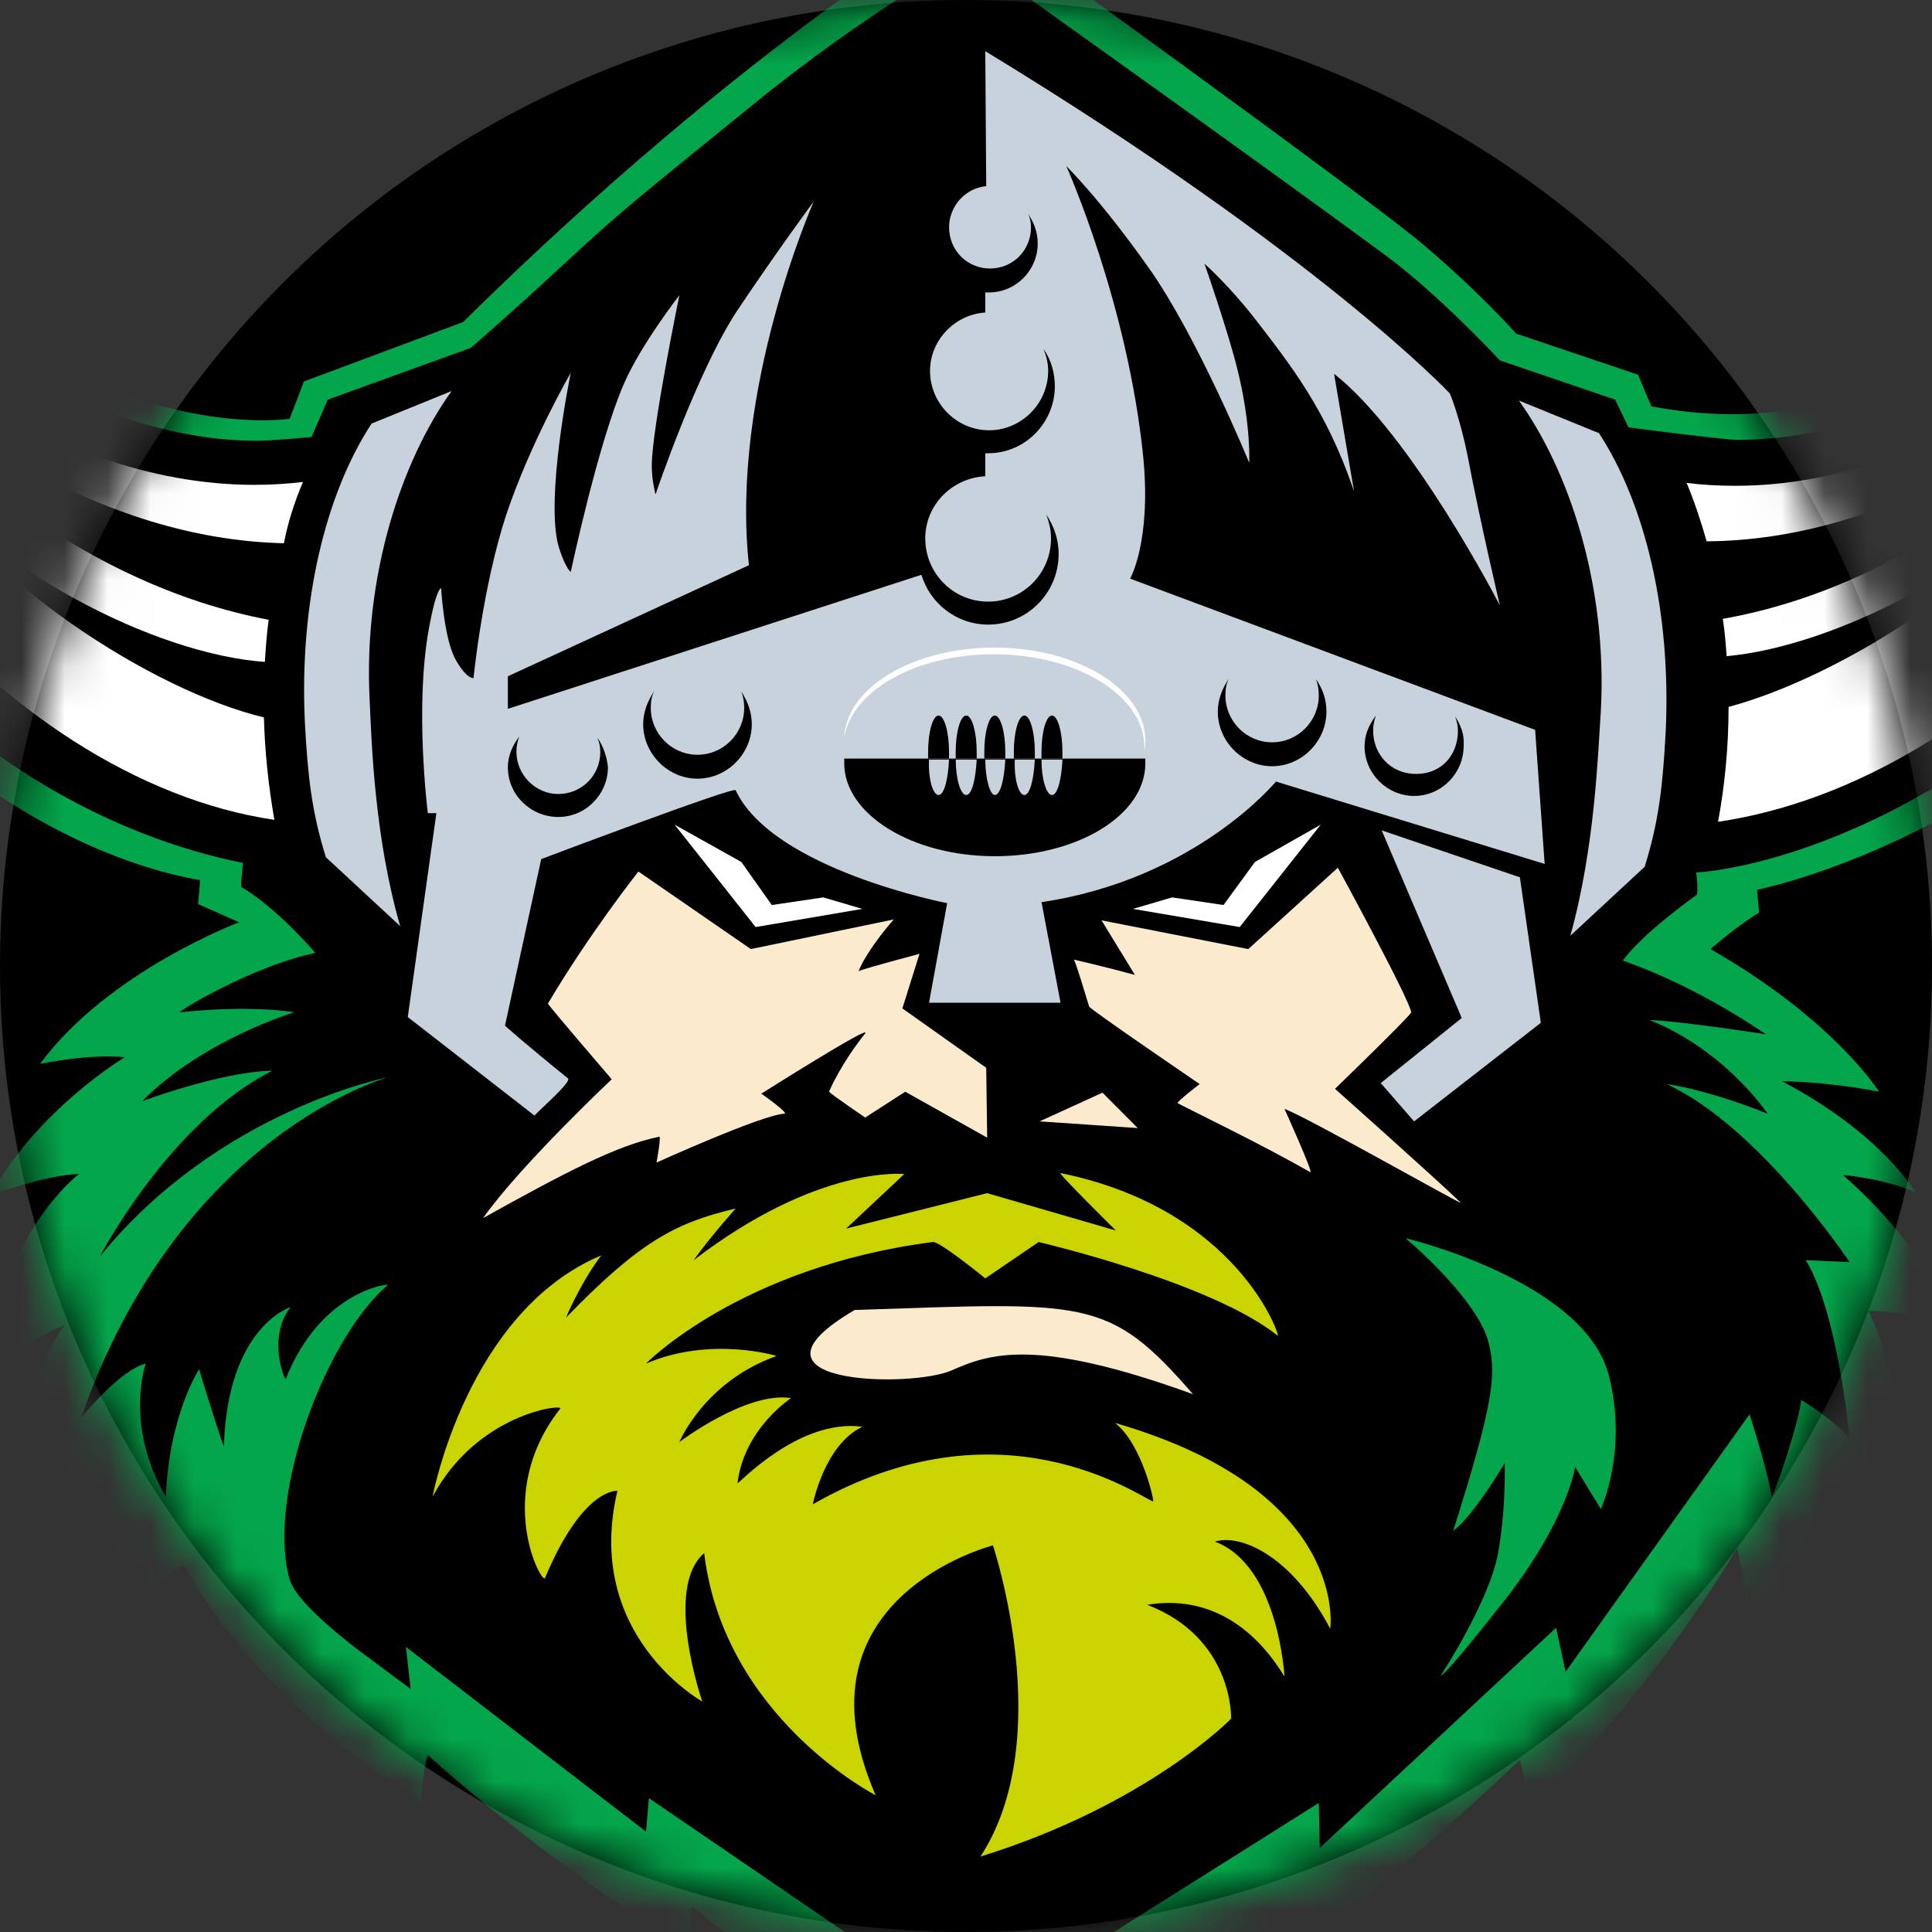 <?xml version="1.0" encoding="UTF-8" standalone="no"?>
<svg width="45px" height="45px" viewBox="0 0 45 45" version="1.1" xmlns="http://www.w3.org/2000/svg" xmlns:xlink="http://www.w3.org/1999/xlink">
    <rect x="0" y="0" width="45" height="45" fill="#333333" stroke="none"/>
    <!-- Generator: Sketch 42 (36781) - http://www.bohemiancoding.com/sketch -->
    <title>Raiders</title>
    <desc>Created with Sketch.</desc>
    <defs>
        <circle id="path-1" cx="22.5" cy="22.5" r="22.5"></circle>
    </defs>
    <g id="Page-1" stroke="none" stroke-width="1" fill="none" fill-rule="evenodd">
        <g id="Raiders">
            <g>
                <mask id="mask-2" fill="white">
                    <use xlink:href="#path-1"></use>
                </mask>
                <use id="Mask" fill="#000000" xlink:href="#path-1"></use>
                <g id="raiders-copy" mask="url(#mask-2)">
                    <g transform="translate(-8.438, -14.766)" id="Team-/raiders">
                        <g transform="translate(0.149, 0.356)">
                            <g id="nrl_raiders" transform="translate(0.142, 0.062)">
                                <g id="Group">
                                    <g transform="translate(11.098, 0)" id="Shape">
                                        <g transform="translate(0, 2.898)">
                                            <path d="M39.442,3.657 L40.107,3.657 L40.107,1.092 L39.885,0.959 C38.998,0.357 37.999,0.067 36.867,0.067 C35.491,0.067 34.558,0.491 34.092,1.338 C34.004,1.182 33.915,1.048 33.782,0.914 C33.293,0.424 32.539,0.223 31.318,0.223 L21.774,0.223 L21.774,0.825 C21.263,0.401 20.487,0.223 19.199,0.223 L12.74,0.223 L12.74,2.296 L13.007,2.43 C13.007,2.453 13.029,5.931 13.029,5.931 C12.873,5.128 11.852,0.245 11.852,0.245 L7.813,0.245 L6.792,5.842 L6.792,5.819 C6.77,5.217 6.725,4.727 6.348,4.348 C6.725,3.969 6.925,3.411 6.925,2.698 C6.925,1.917 6.725,1.338 6.326,0.936 C5.837,0.446 5.083,0.245 3.862,0.245 L0.155,0.245 L0.155,2.319 L0.4,2.453 L0.4,6.332 L0.155,6.466 C0.155,6.466 0.155,8.205 0.133,8.562 C3.463,8.539 17.091,8.539 19.177,8.539 C20.464,8.539 21.241,8.361 21.752,7.915 L21.752,8.539 L34.47,8.539 L34.47,8.116 C35.158,8.495 36.046,8.695 37.044,8.695 C38.176,8.695 38.998,8.428 39.53,7.893 C39.996,7.425 40.241,6.756 40.241,5.886 C40.285,4.682 39.974,4.058 39.442,3.657 L39.442,3.657 Z M26.768,4.838 L26.768,3.59 L27.767,3.59 L27.9,3.59 L27.9,4.838 L27.767,4.838 L26.768,4.838 L26.768,4.838 Z M34.337,4.86 L34.115,4.86 C34.048,4.66 33.959,4.459 33.782,4.303 C33.848,4.236 33.915,4.169 33.959,4.08 C34.115,4.415 34.359,4.66 34.647,4.86 L34.337,4.86 L34.337,4.86 Z" fill="#000000"></path>
                                            <path d="M3.196,3.701 L3.196,2.185 L3.307,2.185 C3.929,2.185 4.106,2.341 4.106,2.921 C4.106,3.523 3.929,3.679 3.418,3.679 C3.396,3.701 3.329,3.701 3.196,3.701 L3.196,3.701 Z M3.196,6.042 L3.196,5.15 L3.329,5.15 C3.929,5.15 3.995,5.418 3.995,6.131 C3.995,6.823 3.995,7.447 4.128,8.004 L6.57,8.004 L6.57,6.711 C6.304,6.577 6.304,6.31 6.304,5.797 C6.281,4.95 6.215,4.571 5.371,4.348 C6.104,4.125 6.459,3.59 6.459,2.676 C6.459,1.159 5.638,0.713 3.884,0.713 L0.666,0.713 L0.666,1.984 C0.888,2.096 0.932,2.296 0.932,2.653 L0.932,6.042 C0.932,6.399 0.888,6.6 0.666,6.711 L0.666,8.004 L3.485,8.004 L3.485,6.711 C3.218,6.6 3.196,6.399 3.196,6.042 L3.196,6.042 Z" fill="#CAD400"></path>
                                            <path d="M9.322,4.816 L9.677,2.207 L10.099,4.816 L9.322,4.816 L9.322,4.816 Z M6.925,8.004 L9.455,8.004 L9.455,6.711 C9.233,6.689 9.122,6.577 9.122,6.354 C9.122,6.287 9.145,6.221 9.145,6.131 L10.254,6.131 C10.277,6.221 10.299,6.287 10.299,6.332 C10.299,6.533 10.21,6.666 10.055,6.733 L10.055,8.027 L12.918,8.027 L12.918,6.733 C12.762,6.689 12.651,6.488 12.563,6.154 L11.431,0.736 L8.212,0.736 L7.214,6.154 C7.147,6.488 7.036,6.711 6.903,6.733 L6.903,8.004 L6.925,8.004 Z" fill="#CAD400"></path>
                                            <path d="M16.092,1.962 C15.848,2.074 15.825,2.296 15.825,2.631 L15.825,6.02 C15.825,6.377 15.848,6.577 16.092,6.689 L16.092,7.982 L13.251,7.982 L13.251,6.689 C13.473,6.577 13.517,6.377 13.517,6.02 L13.517,2.631 C13.517,2.274 13.473,2.074 13.251,1.962 L13.251,0.691 L16.092,0.691 L16.092,1.962 L16.092,1.962 Z" fill="#CAD400"></path>
                                            <path d="M18.977,6.399 L18.977,2.274 L19.244,2.274 C19.754,2.274 19.865,2.453 19.865,2.965 L19.865,5.641 C19.865,6.198 19.754,6.399 19.244,6.399 L18.977,6.399 L18.977,6.399 Z M16.403,8.004 L19.199,8.004 C21.441,8.004 22.107,7.469 22.107,5.44 L22.107,3.255 C22.107,1.226 21.441,0.691 19.199,0.691 L16.403,0.691 L16.403,1.962 C16.624,2.074 16.669,2.274 16.669,2.631 L16.669,6.02 C16.669,6.377 16.624,6.577 16.403,6.689 L16.403,8.004 L16.403,8.004 Z" fill="#CAD400"></path>
                                            <path d="M22.284,6.711 C22.506,6.6 22.551,6.399 22.551,6.042 L22.551,2.653 C22.551,2.296 22.506,2.096 22.284,1.984 L22.284,0.713 L27.767,0.713 L27.767,3.144 L25.658,3.144 L25.658,2.898 C25.658,2.386 25.525,2.23 25.014,2.23 L24.815,2.23 L24.815,3.523 L26.257,3.523 L26.257,4.95 L24.815,4.95 L24.815,6.421 L25.014,6.421 C25.503,6.421 25.658,6.176 25.658,5.574 L25.658,5.306 L27.767,5.306 L27.767,7.982 L22.284,7.982 L22.284,6.711 L22.284,6.711 Z" fill="#CAD400"></path>
                                            <path d="M30.652,3.701 L30.652,2.185 L30.763,2.185 C31.385,2.185 31.562,2.341 31.562,2.921 C31.562,3.523 31.385,3.679 30.874,3.679 C30.874,3.701 30.785,3.701 30.652,3.701 L30.652,3.701 Z M30.652,6.042 L30.652,5.15 L30.785,5.15 C31.385,5.15 31.451,5.418 31.451,6.131 C31.451,6.823 31.451,7.447 31.584,8.004 L34.026,8.004 L34.026,6.711 C33.759,6.577 33.759,6.31 33.759,5.797 C33.737,4.95 33.671,4.571 32.827,4.348 C33.56,4.125 33.915,3.59 33.915,2.676 C33.915,1.159 33.116,0.713 31.34,0.713 L28.122,0.713 L28.122,1.984 C28.344,2.096 28.388,2.296 28.388,2.653 L28.388,6.042 C28.388,6.399 28.344,6.6 28.122,6.711 L28.122,8.004 L30.941,8.004 L30.941,6.711 C30.674,6.6 30.652,6.399 30.652,6.042 L30.652,6.042 Z" fill="#CAD400"></path>
                                            <path d="M34.337,5.351 L36.556,5.351 L36.556,5.752 C36.556,6.287 36.623,6.555 37.022,6.555 C37.311,6.555 37.488,6.332 37.488,5.908 C37.488,5.262 36.933,5.195 36.09,4.927 C34.825,4.526 34.203,4.214 34.203,2.854 C34.203,1.271 35.002,0.535 36.845,0.535 C37.888,0.535 38.798,0.803 39.597,1.338 L39.597,3.166 L37.444,3.166 L37.444,2.832 C37.444,2.363 37.266,2.118 36.978,2.118 C36.667,2.118 36.512,2.296 36.512,2.631 C36.512,3.144 36.889,3.233 37.777,3.478 C39.175,3.879 39.752,4.214 39.752,5.819 C39.752,7.402 38.864,8.138 37.044,8.138 C35.868,8.138 34.914,7.826 34.292,7.358 L34.292,5.351 L34.337,5.351 Z" fill="#CAD400"></path>
                                        </g>
                                        <g transform="translate(8.656, 0)" fill="#000000">
                                            <path d="M0.266,0.424 C0.444,0.268 0.666,0.201 0.932,0.201 C1.287,0.201 1.554,0.29 1.709,0.491 C1.798,0.602 1.842,0.713 1.864,0.825 L1.421,0.825 C1.398,0.736 1.354,0.669 1.31,0.624 C1.221,0.557 1.11,0.513 0.954,0.513 C0.799,0.513 0.666,0.557 0.577,0.669 C0.488,0.78 0.444,0.936 0.444,1.137 C0.444,1.338 0.488,1.494 0.599,1.583 C0.688,1.672 0.821,1.739 0.977,1.739 C1.132,1.739 1.243,1.694 1.332,1.605 C1.376,1.561 1.421,1.494 1.443,1.405 L1.887,1.405 C1.842,1.605 1.753,1.761 1.598,1.873 C1.443,2.007 1.243,2.051 0.999,2.051 C0.688,2.051 0.444,1.962 0.289,1.806 C0.111,1.65 0.022,1.405 0.022,1.115 C-0.044,0.825 0.067,0.602 0.266,0.424 L0.266,0.424 Z"></path>
                                            <path d="M3.84,0.647 L4.106,1.36 L3.551,1.36 L3.84,0.647 L3.84,0.647 Z M2.819,2.029 L3.285,2.029 L3.44,1.65 L4.239,1.65 L4.373,2.029 L4.861,2.029 L4.106,0.245 L3.596,0.245 L2.819,2.029 L2.819,2.029 Z"></path>
                                            <polygon points="6.104 0.245 6.57 0.245 7.436 1.494 7.436 0.245 7.857 0.245 7.857 2.029 7.413 2.029 6.525 0.758 6.525 2.029 6.104 2.029"></polygon>
                                            <path d="M10.277,0.557 C10.388,0.557 10.454,0.557 10.521,0.58 C10.587,0.602 10.632,0.669 10.632,0.758 C10.632,0.825 10.609,0.892 10.543,0.914 C10.476,0.936 10.41,0.959 10.321,0.959 L9.81,0.959 L9.81,0.557 L10.277,0.557 L10.277,0.557 Z M10.321,1.249 C10.41,1.249 10.476,1.249 10.543,1.271 C10.632,1.315 10.676,1.36 10.676,1.472 C10.676,1.583 10.632,1.65 10.543,1.694 C10.498,1.717 10.41,1.717 10.321,1.717 L9.81,1.717 L9.81,1.249 L10.321,1.249 L10.321,1.249 Z M10.41,0.245 L9.367,0.245 L9.367,2.029 L10.343,2.029 C10.454,2.029 10.565,2.029 10.654,2.007 C10.743,1.984 10.831,1.962 10.898,1.917 C10.965,1.873 11.009,1.828 11.053,1.784 C11.12,1.694 11.142,1.605 11.142,1.494 C11.142,1.382 11.12,1.293 11.053,1.226 C10.987,1.159 10.92,1.092 10.809,1.07 C10.876,1.048 10.942,1.003 10.965,0.959 C11.031,0.892 11.053,0.803 11.053,0.691 C11.053,0.58 11.009,0.491 10.965,0.424 C10.854,0.312 10.676,0.245 10.41,0.245 L10.41,0.245 Z"></path>
                                            <polygon points="13.983 0.557 12.873 0.557 12.873 0.936 13.894 0.936 13.894 1.249 12.873 1.249 12.873 1.717 14.05 1.717 14.05 2.029 12.43 2.029 12.43 0.245 13.983 0.245"></polygon>
                                            <path d="M16.247,0.557 C16.336,0.557 16.403,0.557 16.447,0.58 C16.536,0.624 16.58,0.691 16.58,0.803 C16.58,0.892 16.536,0.981 16.447,1.003 C16.403,1.026 16.336,1.026 16.225,1.026 L15.737,1.026 L15.737,0.535 L16.247,0.535 L16.247,0.557 Z M16.336,0.245 L15.293,0.245 L15.293,2.029 L15.737,2.029 L15.737,1.315 L16.181,1.315 C16.314,1.315 16.403,1.338 16.447,1.382 C16.491,1.427 16.513,1.494 16.513,1.605 L16.513,1.761 C16.513,1.806 16.513,1.873 16.536,1.917 C16.536,1.94 16.558,1.984 16.558,2.007 L17.046,2.007 L17.046,1.962 C17.002,1.94 16.98,1.895 16.957,1.851 C16.957,1.828 16.935,1.761 16.935,1.694 L16.935,1.583 C16.935,1.449 16.913,1.36 16.869,1.293 C16.824,1.226 16.758,1.182 16.669,1.159 C16.78,1.115 16.869,1.07 16.913,0.981 C16.957,0.892 16.98,0.825 16.98,0.736 C16.98,0.669 16.957,0.602 16.935,0.557 C16.913,0.513 16.869,0.446 16.824,0.401 C16.78,0.357 16.691,0.312 16.624,0.268 C16.602,0.245 16.491,0.245 16.336,0.245 L16.336,0.245 Z"></path>
                                            <path d="M19.31,0.557 C19.399,0.557 19.466,0.557 19.532,0.58 C19.621,0.624 19.665,0.691 19.665,0.803 C19.665,0.892 19.621,0.981 19.532,1.003 C19.488,1.026 19.421,1.026 19.31,1.026 L18.822,1.026 L18.822,0.535 L19.31,0.535 L19.31,0.557 Z M19.399,0.245 L18.356,0.245 L18.356,2.029 L18.8,2.029 L18.8,1.315 L19.244,1.315 C19.377,1.315 19.466,1.338 19.51,1.382 C19.554,1.427 19.576,1.494 19.576,1.605 L19.576,1.761 C19.576,1.806 19.576,1.873 19.599,1.917 C19.599,1.94 19.621,1.984 19.621,2.007 L20.109,2.007 L20.109,1.962 C20.065,1.94 20.043,1.895 20.02,1.851 C20.02,1.828 19.998,1.761 19.998,1.694 L19.998,1.583 C19.998,1.449 19.976,1.36 19.932,1.293 C19.887,1.226 19.821,1.182 19.732,1.159 C19.843,1.115 19.932,1.07 19.976,0.981 C20.02,0.892 20.043,0.825 20.043,0.736 C20.043,0.669 20.02,0.602 19.998,0.557 C19.976,0.513 19.932,0.446 19.887,0.401 C19.843,0.357 19.754,0.312 19.687,0.268 C19.665,0.245 19.554,0.245 19.399,0.245 L19.399,0.245 Z"></path>
                                            <path d="M22.151,0.647 L22.418,1.36 L21.863,1.36 L22.151,0.647 L22.151,0.647 Z M21.152,2.029 L21.618,2.029 L21.774,1.65 L22.573,1.65 L22.706,2.029 L23.194,2.029 L22.44,0.245 L21.929,0.245 L21.152,2.029 L21.152,2.029 Z"></path>
                                        </g>
                                    </g>
                                    <g transform="translate(0, 12.263)" id="Shape">
                                        <path d="M30.763,0.022 C30.763,0.022 40.352,6.934 41.35,7.826 C42.682,8.963 43.459,9.855 43.459,9.855 L46.3,10.813 L46.611,11.549 C56.332,13.422 61.593,0.29 61.593,0.29 C64.367,7.67 61.415,14.046 58.463,17.212 C54.202,21.805 49.074,22.809 49.074,22.809 L49.119,23.344 C48.653,23.611 47.987,24.191 47.987,24.191 C50.872,25.841 51.915,27.513 51.915,27.513 C50.65,27.268 49.651,27.268 49.651,27.268 C51.982,28.494 52.759,29.854 52.759,29.854 C51.982,29.52 51.072,29.453 51.072,29.453 C53.047,31.192 53.713,32.909 53.713,32.909 C52.559,32.619 51.671,32.619 51.671,32.619 C52.759,34.938 52.581,38.327 52.581,38.327 C51.449,36.989 50.628,36.565 50.628,36.565 C50.118,38.683 48.83,40.311 48.83,40.311 C48.852,39.062 48.608,38.148 48.608,38.148 C46.522,41.626 43.703,44.369 43.703,44.369 C43.725,43.611 43.548,43.076 43.548,43.076 C40.795,45.684 38.221,47.668 38.221,47.668 C38.265,47.133 38.154,46.598 38.154,46.598 C35.668,48.36 30.83,51.214 30.83,51.214 C27.367,49.051 24.26,46.487 24.26,46.487 C24.215,46.866 24.304,47.602 24.304,47.602 C20.575,45.238 18.112,42.964 18.112,42.964 C18.001,43.254 17.956,44.057 17.956,44.057 C13.894,41.537 12.43,38.527 12.43,38.527 C11.875,38.862 11.009,39.687 11.009,39.687 C10.166,37.881 10.232,36.342 10.232,36.342 C9.566,36.565 8.612,38.081 8.612,38.081 C8.434,34.313 9.655,32.953 9.655,32.953 C8.767,33.243 7.724,34.402 7.724,34.402 C8.079,30.835 9.988,29.431 9.988,29.431 C9.3,29.431 7.924,29.921 7.924,29.921 C9.034,27.914 11.053,26.71 11.053,26.71 C10.232,26.621 9.078,26.866 9.078,26.866 C10.676,24.704 13.717,23.567 13.717,23.567 L12.762,23.143 L12.807,22.586 C8.412,21.805 2.73,17.458 0.577,10.189 C-1.065,4.682 1.332,0.424 1.332,0.424 C6.747,13.11 14.893,11.839 14.893,11.839 L15.226,10.97 L18.933,9.587 C25.547,3.055 30.763,0.022 30.763,0.022 L30.763,0.022 Z" fill="#04A64B"></path>
                                        <path d="M61.415,2.007 L60.172,4.392 C57.575,9.052 52.848,12.33 48.63,12.33 C48.298,12.33 46.078,12.04 46.078,12.04 L45.767,11.393 L43.082,10.479 C43.082,10.479 41.639,8.918 40.352,7.982 C37.266,5.708 30.719,1.048 30.719,1.048 C30.719,1.048 28.299,2.386 25.68,4.526 C23.194,6.555 22.75,6.867 21.219,8.294 C20.043,9.387 19.11,10.189 19.11,10.189 L15.781,11.393 L15.404,12.263 C15.404,12.263 14.472,12.352 14.139,12.352 C9.921,12.352 5.194,9.097 2.597,4.415 L1.354,2.029 C1.354,2.029 -1.531,8.851 5.083,16.856 C7.458,19.732 10.698,21.56 13.806,22.184 C13.783,22.474 13.761,22.653 13.761,22.742 C14.605,23.232 15.493,24.28 15.493,24.28 C14.005,24.592 12.252,25.663 12.341,25.663 C14.028,25.484 15.004,25.663 15.004,25.663 C15.004,25.663 12.896,26.287 11.453,27.736 C11.453,27.736 13.295,27.045 14.494,27.023 C12.097,28.227 10.476,31.348 10.476,31.348 C13.251,27.937 17.179,27.179 17.179,27.179 C17.179,27.179 12.341,28.494 10.032,35.116 C10.032,35.116 10.92,34.001 11.542,33.845 C11.542,33.845 11.031,35.272 12.008,36.944 C12.097,35.004 12.785,33.979 12.785,33.979 C12.807,34.068 13.362,35.852 13.362,35.763 C13.451,32.976 14.915,32.53 14.915,32.53 C14.361,33.243 14.782,34.246 14.804,34.202 C15.626,32.128 17.246,31.972 17.179,32.017 C15.781,33.198 14.383,36.788 14.871,38.795 C14.938,39.085 15.204,39.508 16.425,40.467 C16.58,40.578 17.712,41.426 17.712,41.426 L17.601,40.445 L23.194,44.748 L23.261,43.967 L30.83,49.14 L38.864,44.079 L38.887,45.127 L44.391,39.999 L44.613,41.024 L48.897,35.027 C48.897,35.027 49.341,36.409 49.407,36.922 C49.43,37.078 50.095,35.071 50.095,34.692 C50.095,34.692 50.761,35.071 51.227,35.584 C51.227,35.584 50.961,32.663 50.206,31.437 L51.227,31.482 C51.227,31.482 49.141,28.338 46.966,27.335 C48.031,27.491 49.319,28.026 49.319,28.026 C49.319,28.026 48.342,26.554 46.566,25.841 C47.432,25.885 49.274,26.175 49.274,26.175 C49.274,26.175 47.743,25.083 45.945,24.459 C46.411,23.812 47.676,22.92 47.676,22.92 C47.698,22.697 47.654,22.407 47.654,22.407 C47.654,22.407 52.426,22.229 57.642,16.878 C64.056,10.301 61.415,2.007 61.415,2.007 L61.415,2.007 Z" fill="#000000"></path>
                                        <path d="M23.017,22.385 C23.017,22.385 21.885,23.812 20.908,25.462 C20.997,25.596 22.395,27.223 22.395,27.223 C22.395,27.223 20.265,29.23 19.399,30.456 C21.286,29.408 22.506,28.762 23.505,28.561 C23.549,28.561 23.439,29.163 23.439,29.163 C23.439,29.163 25.902,28.048 26.413,28.026 C26.546,28.026 25.88,27.558 25.88,27.558 C25.88,27.558 28.455,25.93 28.299,26.153 C28.122,26.376 27.722,26.911 27.456,27.513 C27.545,27.602 28.299,28.115 28.299,28.115 L29.232,27.513 L31.14,28.583 L31.118,26.956 L29.165,25.573 L29.564,24.302 C29.564,24.302 28.299,24.637 28.144,24.704 C28.366,24.169 28.965,23.5 28.965,23.5 L25.636,24.191 L23.017,22.385 L23.017,22.385 Z" fill="#FCEACD"></path>
                                        <path d="M33.804,23.522 L37.222,24.191 L39.308,22.296 C39.308,22.296 40.973,25.35 41.017,25.663 C41.017,25.729 39.242,27.446 39.242,27.446 C39.242,27.446 41.572,29.52 42.172,30.099 C42.26,30.189 38.531,28.07 38.065,27.914 C38.065,27.914 38.753,29.431 38.665,29.386 C37.488,28.717 36.046,28.026 35.579,27.781 C35.535,27.758 36.09,27.335 36.09,27.335 C36.09,27.335 33.537,25.596 33.515,25.529 C33.427,25.239 33.205,24.503 33.16,24.436 C33.16,24.436 33.937,24.615 34.581,24.793 L33.804,23.522 L33.804,23.522 Z" fill="#FCEACD"></path>
                                        <polygon fill="#C8D2DC" points="43.548 22.519 44.036 25.908 41.084 28.204 40.307 27.312 42.194 25.796 40.329 21.426"></polygon>
                                        <path d="M45.434,18.639 C45.59,15.696 44.68,13.021 43.525,11.415 L45.39,12.174 C46.455,13.801 47.077,16.321 46.944,19.13 C46.877,20.378 46.788,21.203 46.455,22.274 L44.724,23.879 C45.301,21.805 45.368,19.598 45.434,18.639 L45.434,18.639 Z" fill="#C8D2DC"></path>
                                        <polygon fill="#FCEACD" points="32.361 28.204 33.826 27.535 34.647 28.36"></polygon>
                                        <path d="M29.209,29.431 C29.209,29.431 27.212,29.208 24.304,31.437 C24.304,31.437 24.593,31.014 25.281,30.233 C23.882,30.568 23.061,30.991 21.33,32.775 C21.33,32.775 21.663,31.972 22.151,31.326 C19.022,32.641 18.223,36.944 18.223,36.944 C19.266,35.004 21.263,34.782 21.197,34.893 C19.621,36.9 20.775,39.018 20.842,38.839 C21.729,36.721 22.528,36.81 22.528,36.81 C21.729,40.177 24.504,41.716 24.504,41.716 C24.504,41.716 23.594,39.085 24.548,38.26 C25.014,42.095 28.543,43.9 28.543,43.9 C26.524,39.285 31.274,38.081 31.274,38.081 C31.274,38.081 32.783,42.563 30.985,45.327 C34.869,44.123 36.822,42.117 36.822,42.117 C36.822,42.117 36.889,40.244 34.869,39.464 C36.068,39.263 37.222,39.753 38.065,41.136 C38.065,41.136 37.932,38.549 36.445,37.992 C37,37.814 38.199,38.26 39.131,40.021 C39.131,40.021 39.597,36.81 34.115,35.227 C34.736,35.696 35.047,37.078 35.002,37.056 C34.647,36.922 31.451,34.625 27.079,37.123 C27.079,37.123 27.345,35.74 28.233,35.317 C26.746,35.116 25.325,36.677 25.325,36.632 C25.481,35.339 26.59,34.648 26.568,34.648 C25.525,34.492 23.971,35.673 23.971,35.673 C23.971,35.673 24.548,34.269 26.235,33.667 C26.235,33.667 24.704,33.198 23.194,33.845 C23.194,33.845 25.392,31.593 29.875,31.014 C30.031,30.991 31.096,31.861 31.096,31.861 L32.339,31.014 C32.339,31.014 36.356,31.95 37.91,33.198 C37.977,33.243 37,30.255 32.849,29.408 C32.761,29.386 34.137,30.746 34.137,30.746 L31.14,29.876 L27.855,30.701 L29.209,29.431 L29.209,29.431 Z" fill="#CAD400"></path>
                                        <path d="M16.758,18.416 C16.602,15.473 17.512,12.798 18.666,11.193 L16.802,11.951 C15.737,13.578 15.115,16.098 15.248,18.907 C15.315,20.155 15.404,20.98 15.737,22.051 L17.468,23.656 C16.869,21.582 16.802,19.375 16.758,18.416 L16.758,18.416 Z" fill="#C8D2DC"></path>
                                        <path d="M40.884,30.924 C40.884,30.924 45.013,31.905 45.612,34.09 C46.078,35.852 45.434,37.234 45.434,37.234 L44.835,36.253 C44.835,36.253 44.657,37.479 43.215,39.33 C41.728,41.225 41.705,41.114 41.705,41.114 C41.705,41.114 42.815,39.419 43.037,38.282 C43.237,37.145 43.193,36.164 43.193,36.164 C43.193,36.164 42.504,37.346 41.994,37.747 C42.971,34.648 43.015,34.046 42.793,33.265 C42.46,32.24 40.884,30.924 40.884,30.924 L40.884,30.924 Z" fill="#04A64B"></path>
                                        <path d="M28.055,32.597 C33.471,32.418 33.959,32.284 35.935,34.559 C32.25,33.221 31.185,33.622 30.319,34.001 C29.387,34.425 25.081,34.336 28.055,32.597" fill="#FCEACD"></path>
                                        <polygon fill="#FFFFFF" points="25.414 22.162 26.124 23.165 27.323 22.987 28.233 23.255 25.747 23.678 23.86 21.293"></polygon>
                                        <polygon fill="#FFFFFF" points="37.377 22.162 36.645 23.165 35.446 22.987 34.536 23.255 37.022 23.678 38.909 21.293"></polygon>
                                        <path d="M43.903,19.085 L34.47,15.562 C34.47,15.562 34.958,14.715 34.78,12.776 C34.425,9.164 32.983,5.953 32.983,5.953 C32.983,5.953 33.782,6.733 34.914,8.339 C36.046,9.944 37.244,12.865 37.244,12.865 C37.244,12.865 37.289,11.995 36.978,10.724 C36.756,9.81 36.201,8.227 36.201,8.227 C36.201,8.227 36.734,8.695 37.333,9.453 C38.176,10.546 39.042,11.616 39.686,13.534 L39.22,10.791 C41.04,12.218 43.082,16.187 43.082,16.187 C43.082,16.187 42.615,14.202 42.327,12.686 C42.172,11.906 41.927,11.237 41.905,11.237 C41.905,11.237 38.864,8.004 31.096,3.277 L31.118,6.421 C30.63,6.466 30.253,6.889 30.253,7.38 C30.253,7.915 30.674,8.339 31.207,8.339 C31.74,8.339 32.161,7.915 32.161,7.38 C32.161,7.268 32.139,7.157 32.095,7.068 C32.228,7.268 32.317,7.491 32.317,7.759 C32.317,8.383 31.806,8.896 31.185,8.896 L31.096,8.896 L31.096,9.364 C30.386,9.409 29.809,10.011 29.809,10.724 C29.809,11.482 30.43,12.107 31.185,12.107 C31.939,12.107 32.561,11.482 32.561,10.724 C32.561,10.546 32.516,10.368 32.45,10.211 C32.627,10.457 32.716,10.769 32.716,11.081 C32.716,11.928 32.028,12.642 31.163,12.642 L31.096,12.642 L31.096,13.177 C30.319,13.221 29.698,13.846 29.698,14.626 C29.698,15.429 30.341,16.098 31.163,16.098 C31.962,16.098 32.627,15.451 32.627,14.626 C32.627,14.425 32.583,14.247 32.516,14.069 C32.694,14.336 32.805,14.648 32.805,14.983 C32.805,15.897 32.073,16.633 31.163,16.633 C30.43,16.633 29.809,16.142 29.609,15.473 L19.976,18.595 L19.976,17.837 L25.591,15.25 C25.148,11.17 27.101,6.778 27.101,6.778 C27.101,6.778 26.257,7.915 25.303,9.342 C24.371,10.769 23.416,13.6 23.416,13.6 C23.416,13.6 23.328,13.288 23.328,12.932 C23.328,12.084 23.971,8.963 23.971,8.963 C23.971,8.963 23.083,10.1 22.684,11.014 C22.085,12.374 21.441,15.406 21.441,15.406 C21.441,15.406 21.33,15.34 21.175,14.871 C20.819,13.779 21.441,10.769 21.441,10.769 C21.441,10.769 20.509,12.374 19.932,14.091 C19.377,15.808 19.177,17.881 19.177,17.881 C19.177,17.881 19.022,17.904 18.777,17.48 C18.489,17.012 18.422,15.785 18.422,15.785 C18.422,15.785 18.311,15.763 18.134,16.744 C17.801,18.572 18.112,21.025 18.112,21.025 L18.311,21.025 L17.645,25.774 L20.597,28.07 C20.708,27.937 21.485,27.268 21.374,27.201 C20.353,26.376 19.909,25.975 19.909,25.975 L20.753,22.095 C20.753,22.095 25.236,20.401 25.281,20.49 C26.146,22.34 30.208,23.121 30.208,23.121 L29.786,25.44 L32.849,25.44 L32.406,23.098 C36.001,22.563 37.866,20.289 37.866,20.289 L44.125,22.207 L43.903,19.085 L43.903,19.085 Z" fill="#C8D2DC"></path>
                                        <path d="M25.414,18.193 C25.458,18.305 25.481,18.439 25.481,18.572 C25.481,19.174 24.992,19.665 24.393,19.665 C23.794,19.665 23.305,19.174 23.305,18.572 C23.305,18.416 23.328,18.283 23.394,18.171 C23.239,18.394 23.128,18.662 23.128,18.951 C23.128,19.643 23.705,20.222 24.393,20.222 C25.081,20.222 25.658,19.643 25.658,18.951 C25.658,18.662 25.547,18.394 25.414,18.193 L25.414,18.193 Z" fill="#000000"></path>
                                        <path d="M22.062,19.264 C22.107,19.375 22.129,19.487 22.129,19.598 C22.129,20.155 21.685,20.579 21.152,20.579 C20.62,20.579 20.176,20.133 20.176,19.598 C20.176,19.464 20.198,19.353 20.242,19.241 C20.087,19.442 19.976,19.687 19.976,19.955 C19.976,20.601 20.509,21.114 21.152,21.114 C21.796,21.114 22.307,20.579 22.307,19.955 C22.284,19.71 22.196,19.464 22.062,19.264 L22.062,19.264 Z" fill="#000000"></path>
                                        <path d="M38.798,17.904 C38.842,18.015 38.864,18.149 38.864,18.283 C38.864,18.885 38.376,19.375 37.777,19.375 C37.178,19.375 36.689,18.885 36.689,18.283 C36.689,18.127 36.711,17.993 36.778,17.881 C36.623,18.104 36.512,18.372 36.512,18.662 C36.512,19.353 37.089,19.932 37.777,19.932 C38.465,19.932 39.042,19.353 39.042,18.662 C39.042,18.372 38.953,18.127 38.798,17.904 L38.798,17.904 Z" fill="#000000"></path>
                                        <path d="M42.038,18.773 C42.083,18.885 42.105,18.996 42.105,19.108 C42.105,19.643 41.75,20.111 41.128,20.111 C40.529,20.111 40.13,19.643 40.13,19.108 C40.13,18.974 40.152,18.862 40.196,18.751 C40.041,18.951 39.93,19.197 39.93,19.464 C39.93,20.111 40.463,20.624 41.084,20.624 C41.728,20.624 42.238,20.089 42.238,19.464 C42.26,19.197 42.172,18.974 42.038,18.773 L42.038,18.773 Z" fill="#000000"></path>
                                        <path d="M15.204,13.311 C14.827,13.355 14.449,13.378 14.072,13.378 C9.233,13.378 4.262,9.721 1.598,4.883 C1.753,12.731 8.19,20.245 14.538,21.181 C14.405,20.423 14.316,19.62 14.294,18.795 C11.697,18.171 7.635,15.562 6.126,12.842 C7.813,15.317 11.764,17.324 14.316,17.502 C14.338,17.168 14.361,16.833 14.405,16.521 C10.166,15.719 5.993,12.575 3.307,8.16 L3.307,8.116 C6.304,12.084 10.632,14.648 14.76,14.738 C14.849,14.269 15.004,13.779 15.204,13.311 L15.204,13.311 Z" fill="#FFFFFF"></path>
                                        <path d="M61.038,4.905 C58.352,9.721 53.38,13.4 48.564,13.4 C48.164,13.4 47.787,13.378 47.432,13.333 C47.609,13.757 47.765,14.225 47.898,14.693 C52.071,14.671 56.51,12.084 59.551,8.049 L59.551,8.093 C56.798,12.553 52.581,15.741 48.275,16.499 C48.32,16.789 48.342,17.079 48.364,17.368 C50.894,17.145 54.823,15.161 56.488,12.709 C55.001,15.384 51.005,17.859 48.409,18.55 C48.409,19.487 48.32,20.378 48.164,21.226 C54.512,20.289 60.66,13.511 61.149,6.488 C61.149,5.931 61.127,5.418 61.038,4.905 L61.038,4.905 Z" fill="#FFFFFF"></path>
                                        <g transform="translate(27.744, 17.168)">
                                            <path d="M3.551,0.156 C5.482,0.156 7.058,1.115 7.058,2.319 L7.058,2.386 C7.08,2.319 7.08,2.23 7.08,2.163 C7.08,0.981 5.504,0 3.573,0 C1.665,0 0.111,0.936 0.067,2.096 C0.244,1.003 1.731,0.156 3.551,0.156 L3.551,0.156 Z" fill="#FFFFFF"></path>
                                            <path d="M7.08,2.586 L0.067,2.586 L0.067,2.698 C0.067,3.879 1.642,4.86 3.573,4.86 C5.504,4.86 7.08,3.902 7.08,2.698 L7.08,2.586 L7.08,2.586 Z" fill="#000000"></path>
                                            <path d="M2.508,2.586 L2.508,2.43 C2.508,1.962 2.397,1.583 2.264,1.583 C2.131,1.583 2.02,1.962 2.02,2.43 L2.02,2.586 L2.508,2.586 L2.508,2.586 Z" fill="#000000"></path>
                                            <path d="M3.152,2.586 L3.152,2.43 C3.152,1.962 3.041,1.583 2.908,1.583 C2.774,1.583 2.663,1.962 2.663,2.43 L2.663,2.586 L3.152,2.586 L3.152,2.586 Z" fill="#000000"></path>
                                            <path d="M3.818,2.586 L3.818,2.43 C3.818,1.962 3.707,1.583 3.573,1.583 C3.44,1.583 3.329,1.962 3.329,2.43 L3.329,2.586 L3.818,2.586 L3.818,2.586 Z" fill="#000000"></path>
                                            <path d="M4.506,2.586 L4.506,2.43 C4.506,1.962 4.395,1.583 4.262,1.583 C4.128,1.583 4.017,1.962 4.017,2.43 L4.017,2.586 L4.506,2.586 L4.506,2.586 Z" fill="#000000"></path>
                                            <path d="M5.149,2.586 L5.149,2.43 C5.149,1.962 5.038,1.583 4.905,1.583 C4.772,1.583 4.661,1.962 4.661,2.43 L4.661,2.586 L5.149,2.586 L5.149,2.586 Z" fill="#000000"></path>
                                            <g transform="translate(1.998, 2.453)" fill="#C8D2DC">
                                                <path d="M1.576,0.981 C1.709,0.981 1.798,0.602 1.82,0.156 L1.354,0.156 C1.354,0.602 1.465,0.981 1.576,0.981 L1.576,0.981 Z"></path>
                                                <path d="M2.264,0.981 C2.397,0.981 2.486,0.602 2.508,0.156 L2.042,0.156 C2.02,0.602 2.131,0.981 2.264,0.981 L2.264,0.981 Z"></path>
                                                <path d="M2.908,0.981 C3.041,0.981 3.13,0.602 3.152,0.156 L2.663,0.156 C2.663,0.602 2.774,0.981 2.908,0.981 L2.908,0.981 Z"></path>
                                                <path d="M0.266,0.981 C0.4,0.981 0.488,0.602 0.51,0.156 L0.044,0.156 C0.022,0.602 0.133,0.981 0.266,0.981 L0.266,0.981 Z"></path>
                                                <path d="M0.91,0.981 C1.043,0.981 1.132,0.602 1.154,0.156 L0.666,0.156 C0.666,0.602 0.777,0.981 0.91,0.981 L0.91,0.981 Z"></path>
                                            </g>
                                        </g>
                                    </g>
                                </g>
                            </g>
                        </g>
                    </g>
                </g>
            </g>
        </g>
    </g>
</svg>